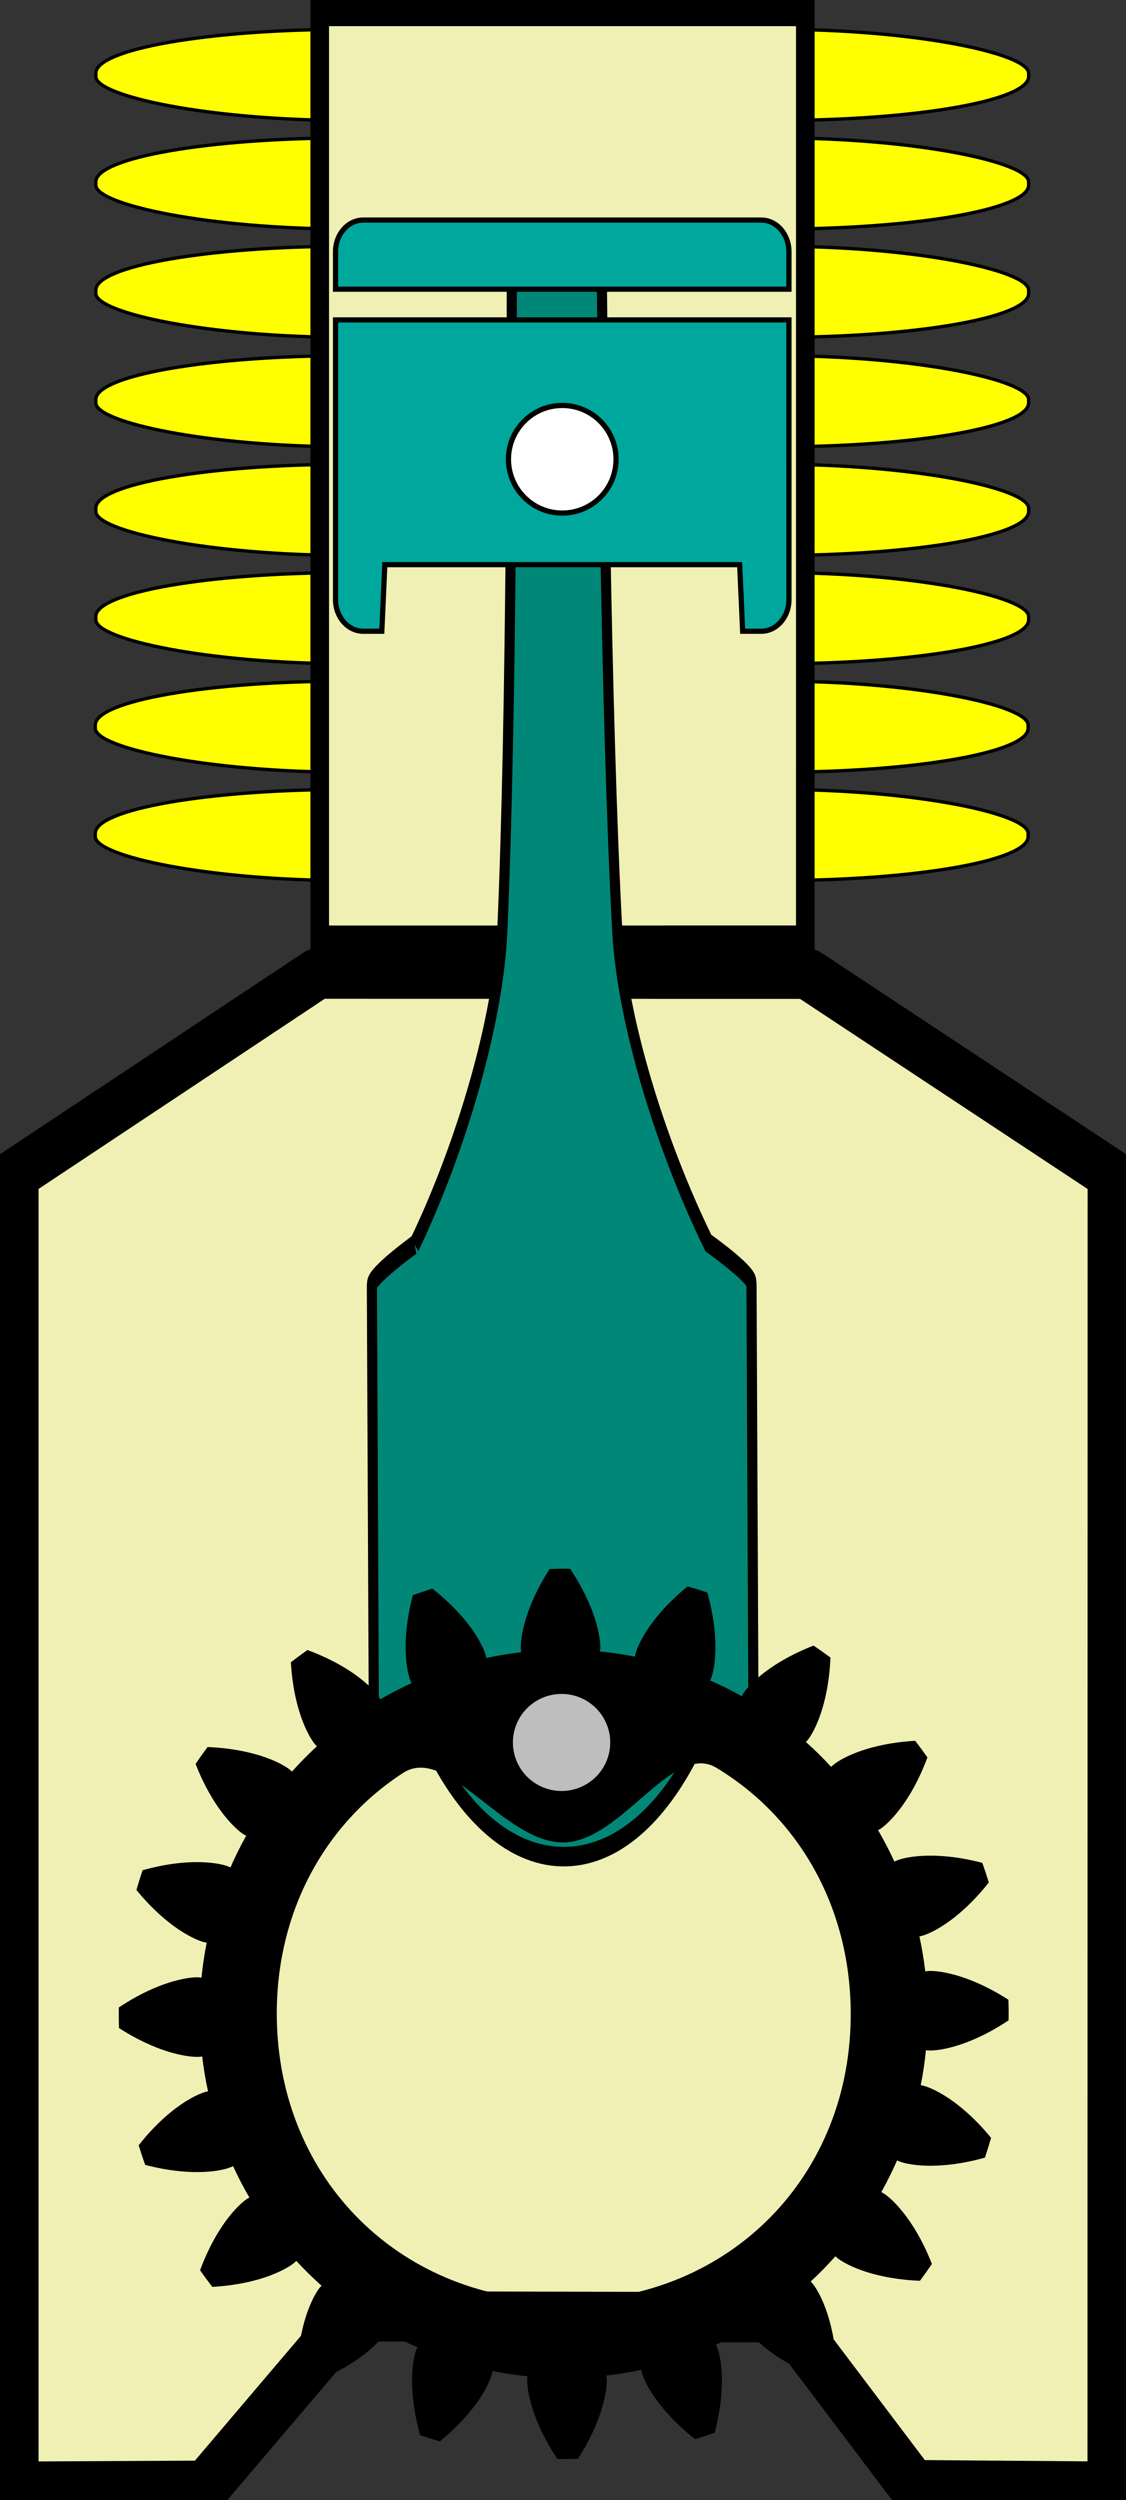 <?xml version="1.0" encoding="UTF-8" standalone="no"?>
<!-- Created with Inkscape (http://www.inkscape.org/) -->

<svg
   version="1.1"
   id="svg1"
   width="43.272"
   height="96.034"
   viewBox="0 -10 43.272 96.034"
   preserveAspectRatio="none"
   xml:space="preserve"
   sodipodi:docname="Compresseur_INSKAPE_X22H.svg"
   inkscape:version="1.3.2 (091e20ef0f, 2023-11-25)"
   xmlns:inkscape="http://www.inkscape.org/namespaces/inkscape"
   xmlns:sodipodi="http://sodipodi.sourceforge.net/DTD/sodipodi-0.dtd"
   xmlns="http://www.w3.org/2000/svg"
   xmlns:svg="http://www.w3.org/2000/svg">

  <rect x="0" y="-10" width="43.272" height="96.034" fill="#333333" stroke="none"/>

  <sodipodi:namedview
   pagecolor="#ffffff"
   bordercolor="#666666"
   borderopacity="1"
   objecttolerance="10"
   gridtolerance="10"
   guidetolerance="10"
   inkscape:pageopacity="0"
   inkscape:pageshadow="2"
   inkscape:window-width="1920"
   inkscape:window-height="1056"
   id="namedview3159"
   showgrid="false"
   inkscape:zoom="15.366457"
   inkscape:cx="20.499195"
   inkscape:cy="91.465456"
   inkscape:window-x="0"
   inkscape:window-y="0"
   inkscape:window-maximized="1"
   inkscape:current-layer="svg1"
   inkscape:showpageshadow="2"
   inkscape:pagecheckerboard="0"
   inkscape:deskcolor="#d1d1d1" />

  <defs
   id="defs1" />

  <path
   id="rect1"
   style="fill:#f0f0b4;fill-opacity:1;stroke:#000000;stroke-width:1.931;stroke-linejoin:round;stroke-miterlimit:3;stroke-dasharray:none;stroke-opacity:1;paint-order:markers fill stroke"
   d="m 12.19,27.399 18.844,0.004 11.728,7.749 c 0,0 -0.005,33.569 -0.005,50.366 v 0 l -7.7,-0.06 -4.869,-6.446 -16.719,-0.038 -5.531,6.507 -7.422,0.037 v 0 -50.366 z"
   sodipodi:nodetypes="ccccccccccccc" /><rect
   style="display:inline;fill:#ffff00;fill-opacity:1;stroke:#000000;stroke-width:0.128;stroke-linejoin:round;stroke-miterlimit:3;stroke-dasharray:none;stroke-opacity:1;paint-order:markers fill stroke"
   id="rect5-7-1-9"
   width="35.847"
   height="3.499"
   x="3.663"
   y="20.324"
   rx="9.686"
   ry="1.686" /><rect
   style="display:inline;fill:#ffff00;fill-opacity:1;stroke:#000000;stroke-width:0.128;stroke-linejoin:round;stroke-miterlimit:3;stroke-dasharray:none;stroke-opacity:1;paint-order:markers fill stroke"
   id="rect5-2-2-4"
   width="35.847"
   height="3.499"
   x="3.663"
   y="16.163"
   rx="9.686"
   ry="1.686" /><rect
   style="display:inline;fill:#ffff00;fill-opacity:1;stroke:#000000;stroke-width:0.128;stroke-linejoin:round;stroke-miterlimit:3;stroke-dasharray:none;stroke-opacity:1;paint-order:markers fill stroke"
   id="rect5-7-1"
   width="35.847"
   height="3.499"
   x="3.683"
   y="11.996"
   rx="9.686"
   ry="1.686" /><rect
   style="display:inline;fill:#ffff00;fill-opacity:1;stroke:#000000;stroke-width:0.128;stroke-linejoin:round;stroke-miterlimit:3;stroke-dasharray:none;stroke-opacity:1;paint-order:markers fill stroke"
   id="rect5-2-2"
   width="35.847"
   height="3.499"
   x="3.683"
   y="7.835"
   rx="9.686"
   ry="1.686" /><rect
   style="display:inline;fill:#ffff00;fill-opacity:1;stroke:#000000;stroke-width:0.128;stroke-linejoin:round;stroke-miterlimit:3;stroke-dasharray:none;stroke-opacity:1;paint-order:markers fill stroke"
   id="rect5-9"
   width="35.847"
   height="3.499"
   x="3.683"
   y="3.663"
   rx="9.686"
   ry="1.686" /><rect
   style="display:inline;fill:#ffff00;fill-opacity:1;stroke:#000000;stroke-width:0.128;stroke-linejoin:round;stroke-miterlimit:3;stroke-dasharray:none;stroke-opacity:1;paint-order:markers fill stroke"
   id="rect5-7"
   width="35.847"
   height="3.499"
   x="3.683"
   y="-0.541"
   rx="9.686"
   ry="1.686" /><rect
   style="display:inline;fill:#ffff00;fill-opacity:1;stroke:#000000;stroke-width:0.128;stroke-linejoin:round;stroke-miterlimit:3;stroke-dasharray:none;stroke-opacity:1;paint-order:markers fill stroke"
   id="rect5-2"
   width="35.847"
   height="3.499"
   x="3.683"
   y="-4.701"
   rx="9.686"
   ry="1.686" /><rect
   style="display:inline;fill:#ffff00;fill-opacity:1;stroke:#000000;stroke-width:0.128;stroke-linejoin:round;stroke-miterlimit:3;stroke-dasharray:none;stroke-opacity:1;paint-order:markers fill stroke"
   id="rect5"
   width="35.847"
   height="3.499"
   x="3.683"
   y="-8.873"
   rx="9.686"
   ry="1.686" /><g
   id="rect2"
   style="display:inline;stroke:#000000;stroke-opacity:1"
   transform="matrix(0.694,0,0,0.978,-11.573,-9.987)">

   <path
   style="display:inline;fill:#f0f0b4;fill-opacity:1;fill-rule:evenodd;stroke:#000000;stroke-width:1.029;stroke-opacity:1"
   d="M 34.381,0.5 34.381,36.851 61.269,36.85 61.27,0.5 Z"
   id="path1-7" />
   </g>

   <g
   class="bielle"
   stroke="none"
   stroke-width="1"
   fill="none"
   fill-rule="evenodd"
   id="g3"
   transform="matrix(-1,0.005,0.007,1.539,28.689,-2.875)"
   style="display:inline;stroke:#000000;stroke-opacity:1;stroke-width:0.436;stroke-dasharray:none">

   <path
   d="M 12.942,21.114 C 11.095,19.13 9.684,16.631 9.516,14.863 9.107,10.555 9.044,3.24 9.034,1.183 9.033,0.997 8.882,0.847 8.696,0.847 H 5.918 c -0.186,0 -0.337,0.15 -0.338,0.336 -0.01,2.057 -0.073,9.373 -0.481,13.68 -0.169,1.768 -1.604,4.267 -3.451,6.251 0,0 -1.647,0.612 -1.647,0.799 v 8.48 c 0,0.187 2.325,0.901 2.325,0.901 1.33,1.325 3.094,2.055 4.969,2.055 1.875,0 3.639,-0.73 4.968,-2.054 0,0 2.326,-0.715 2.326,-0.902 v -8.48 c 0,-0.187 -1.647,-0.799 -1.647,-0.799"
   id="Fill-1"
   fill="#018777"
   style="display:inline;stroke:#000000;stroke-opacity:1;stroke-width:0.39;stroke-dasharray:none"
   transform="scale(1,1.25)" />
  </g>

  <g
   class="piston"
   stroke="none"
   stroke-width="1"
   fill="none"
   fill-rule="evenodd"
   id="g4"
   style="display:inline;stroke:#000000;stroke-opacity:1;stroke-width:0.2;stroke-dasharray:none"
   transform="translate(12.312,-1.547)">

   <path
   d="M 16.944,0 H 1.646 c -0.585,0 -1.063,0.545 -1.063,1.211 v 1.444 h 17.424 V 1.211 C 18.007,0.545 17.529,0 16.944,0"
   id="Fill-3"
   fill="#00a79d"
   style="stroke:#000000;stroke-opacity:1;stroke-width:0.2;stroke-dasharray:none" />

   <path
   d="m 0.583,3.836 v 10.747 c 0,0.666 0.478,1.211 1.063,1.211 h 0.715 l 0.116,-2.557 h 13.636 l 0.115,2.557 h 0.716 c 0.584,0 1.063,-0.545 1.063,-1.211 V 3.836 Z"
   id="Fill-6"
   fill="#00a79d"
   style="stroke:#000000;stroke-opacity:1;stroke-width:0.2;stroke-dasharray:none" />

   <path
   d="m 11.363,9.188 c 0,1.142 -0.926,2.067 -2.067,2.067 -1.142,0 -2.068,-0.925 -2.068,-2.067 0,-1.142 0.926,-2.067 2.068,-2.067 1.141,0 2.067,0.925 2.067,2.067"
   id="Fill-8"
   fill="#fefefe"
   style="stroke:#000000;stroke-opacity:1;stroke-width:0.2;stroke-dasharray:none" />
  </g>

  <g
   class="pignon"
   stroke="none"
   stroke-width="1"
   fill="none"
   fill-rule="evenodd"
   id="g2"
   style="display:inline"
   transform="translate(3.112,-2.347)">

   <path
   id="path1"
   style="display:inline;fill:#000000;stroke-width:0.079;fill-opacity:1"
   d="m 18.404,52.606 c -0.132,0.001 -0.264,0.005 -0.396,0.011 -0.6,0.935 -0.884,1.731 -1.009,2.273 -0.125,0.541 -0.094,0.823 -0.094,0.823 l 0.012,0.099 c -0.45,0.053 -0.896,0.126 -1.338,0.222 l -0.023,-0.096 c 0,0 -0.063,-0.278 -0.357,-0.75 -0.294,-0.471 -0.822,-1.131 -1.694,-1.819 -0.253,0.078 -0.504,0.161 -0.752,0.251 -0.282,1.074 -0.305,1.921 -0.256,2.474 0.048,0.553 0.167,0.813 0.167,0.813 l 0.04,0.09 c -0.411,0.189 -0.814,0.398 -1.205,0.626 l -0.048,-0.084 c 0,0 -0.147,-0.246 -0.572,-0.603 -0.425,-0.357 -1.133,-0.823 -2.175,-1.209 -0.216,0.152 -0.429,0.309 -0.638,0.471 0.064,1.109 0.303,1.921 0.521,2.432 0.217,0.511 0.41,0.723 0.41,0.723 l 0.068,0.073 C 8.73,59.734 8.411,60.058 8.109,60.396 l -0.074,-0.065 c 0,0 -0.215,-0.191 -0.73,-0.399 -0.515,-0.208 -1.331,-0.433 -2.441,-0.478 -0.158,0.212 -0.311,0.429 -0.46,0.648 0.404,1.035 0.882,1.733 1.247,2.152 0.364,0.419 0.613,0.562 0.613,0.562 l 0.085,0.046 c -0.221,0.395 -0.423,0.801 -0.605,1.216 l -0.092,-0.039 c 0,0 -0.262,-0.114 -0.816,-0.152 -0.554,-0.039 -1.398,-0.002 -2.468,0.299 -0.085,0.25 -0.164,0.505 -0.237,0.759 0.704,0.859 1.372,1.374 1.848,1.66 0.476,0.286 0.756,0.344 0.756,0.344 l 0.096,0.021 c -0.089,0.444 -0.155,0.893 -0.2,1.344 l -0.098,-0.014 c 0,0 -0.282,-0.027 -0.821,0.109 -0.539,0.134 -1.332,0.432 -2.257,1.048 -0.005,0.264 -0.003,0.528 0.007,0.792 0.935,0.6 1.733,0.884 2.275,1.009 0.541,0.125 0.823,0.094 0.823,0.094 l 0.098,-0.012 c 0.053,0.45 0.127,0.896 0.224,1.338 l -0.096,0.023 c 0,0 -0.278,0.063 -0.75,0.357 -0.471,0.294 -1.131,0.821 -1.819,1.692 0.078,0.253 0.161,0.506 0.251,0.754 1.074,0.282 1.919,0.305 2.473,0.256 0.553,-0.048 0.813,-0.167 0.813,-0.167 l 0.092,-0.04 c 0.189,0.411 0.398,0.814 0.626,1.205 l -0.084,0.048 c 0,0 -0.246,0.147 -0.603,0.572 -0.357,0.425 -0.823,1.133 -1.209,2.175 0.152,0.216 0.309,0.429 0.471,0.638 1.109,-0.064 1.921,-0.303 2.432,-0.521 0.511,-0.217 0.723,-0.41 0.723,-0.41 l 0.073,-0.068 c 0.307,0.333 0.631,0.651 0.969,0.953 l -0.067,0.074 c 0,0 -0.189,0.215 -0.397,0.73 -0.208,0.515 -0.433,1.331 -0.478,2.441 0.212,0.158 0.427,0.311 0.646,0.46 1.035,-0.404 1.734,-0.882 2.154,-1.246 0.419,-0.364 0.562,-0.613 0.562,-0.613 l 0.046,-0.085 c 0.395,0.221 0.801,0.423 1.216,0.605 l -0.038,0.092 c 0,0 -0.114,0.262 -0.152,0.816 -0.039,0.554 -0.002,1.398 0.299,2.468 0.25,0.085 0.503,0.164 0.757,0.238 0.859,-0.704 1.376,-1.372 1.662,-1.848 0.286,-0.476 0.344,-0.756 0.344,-0.756 l 0.021,-0.096 c 0.444,0.089 0.891,0.153 1.342,0.199 l -0.01,0.1 c 0,0 -0.027,0.282 0.109,0.821 0.134,0.539 0.432,1.331 1.048,2.255 0.265,0.005 0.528,0.003 0.792,-0.007 0.6,-0.935 0.884,-1.732 1.009,-2.273 0.125,-0.541 0.094,-0.823 0.094,-0.823 l -0.015,-0.099 c 0.45,-0.053 0.898,-0.126 1.34,-0.222 l 0.023,0.096 c 0,0 0.063,0.279 0.357,0.75 0.294,0.471 0.821,1.131 1.692,1.819 0.253,-0.078 0.506,-0.161 0.754,-0.251 0.282,-1.074 0.305,-1.919 0.256,-2.473 -0.048,-0.553 -0.167,-0.815 -0.167,-0.815 l -0.04,-0.09 c 0.411,-0.19 0.814,-0.398 1.205,-0.626 l 0.048,0.084 c 0,0 0.147,0.246 0.572,0.603 0.425,0.357 1.131,0.823 2.173,1.209 0.216,-0.152 0.431,-0.309 0.64,-0.471 -0.064,-1.109 -0.305,-1.921 -0.522,-2.432 -0.217,-0.511 -0.41,-0.723 -0.41,-0.723 l -0.066,-0.073 c 0.333,-0.307 0.649,-0.631 0.951,-0.969 l 0.076,0.067 c 0,0 0.215,0.189 0.73,0.397 0.515,0.208 1.331,0.433 2.441,0.478 0.158,-0.212 0.311,-0.427 0.46,-0.646 -0.404,-1.035 -0.884,-1.734 -1.248,-2.153 -0.364,-0.419 -0.611,-0.562 -0.611,-0.562 l -0.085,-0.046 c 0.221,-0.395 0.423,-0.801 0.605,-1.216 l 0.09,0.039 c 0,0 0.262,0.114 0.816,0.152 0.554,0.039 1.4,0.002 2.47,-0.299 0.085,-0.25 0.164,-0.505 0.237,-0.759 -0.704,-0.86 -1.372,-1.374 -1.849,-1.66 -0.476,-0.286 -0.756,-0.344 -0.756,-0.344 l -0.098,-0.021 c 0.089,-0.444 0.155,-0.891 0.2,-1.342 l 0.1,0.01 c 0,0 0.282,0.027 0.821,-0.109 0.539,-0.134 1.331,-0.432 2.255,-1.048 0.005,-0.264 0.003,-0.528 -0.007,-0.792 -0.935,-0.6 -1.732,-0.884 -2.273,-1.009 -0.541,-0.125 -0.823,-0.094 -0.823,-0.094 l -0.099,0.012 C 32.392,67.617 32.317,67.171 32.221,66.728 l 0.098,-0.023 c 0,0 0.278,-0.063 0.75,-0.357 0.471,-0.294 1.131,-0.821 1.819,-1.692 -0.078,-0.253 -0.161,-0.506 -0.251,-0.754 -1.074,-0.282 -1.921,-0.305 -2.475,-0.256 -0.553,0.048 -0.813,0.167 -0.813,0.167 l -0.09,0.04 C 31.069,63.441 30.861,63.038 30.633,62.647 l 0.084,-0.048 c 0,0 0.244,-0.147 0.601,-0.572 0.357,-0.425 0.825,-1.133 1.211,-2.175 -0.152,-0.216 -0.309,-0.429 -0.471,-0.638 -1.109,0.064 -1.921,0.303 -2.432,0.521 -0.511,0.217 -0.723,0.412 -0.723,0.412 l -0.075,0.066 C 28.521,59.881 28.198,59.562 27.86,59.261 l 0.065,-0.074 c 0,0 0.189,-0.215 0.397,-0.73 0.208,-0.515 0.435,-1.331 0.48,-2.441 -0.212,-0.158 -0.429,-0.311 -0.648,-0.46 -1.035,0.404 -1.733,0.882 -2.152,1.246 -0.419,0.364 -0.562,0.613 -0.562,0.613 l -0.046,0.085 c -0.395,-0.221 -0.801,-0.423 -1.216,-0.605 l 0.039,-0.09 c 0,0 0.114,-0.264 0.152,-0.818 0.039,-0.554 0.002,-1.398 -0.299,-2.468 -0.25,-0.085 -0.505,-0.164 -0.759,-0.237 -0.859,0.704 -1.374,1.372 -1.66,1.848 -0.286,0.476 -0.344,0.756 -0.344,0.756 l -0.021,0.096 c -0.444,-0.089 -0.893,-0.153 -1.344,-0.199 l 0.014,-0.1 c 0,0 0.027,-0.282 -0.109,-0.821 -0.134,-0.539 -0.432,-1.331 -1.048,-2.255 -0.132,-0.002 -0.264,-0.005 -0.396,-0.004 z m 5.368,7.475 c 0.221,-0.009 0.438,0.044 0.651,0.173 3.117,1.878 5.122,5.277 5.158,9.352 0.055,6.302 -4.63,11.069 -10.932,11.124 -6.302,0.055 -11.069,-4.629 -11.124,-10.931 -0.035,-4.011 1.85,-7.401 4.85,-9.349 1.714,-1.113 3.876,2.688 6.167,2.668 1.949,-0.017 3.685,-2.983 5.23,-3.036 z" />

   <path
   id="path2"
   style="display:inline;fill:#bebebe;fill-rule:evenodd;stroke-width:0.96"
   d="m 20.339,59.278 a 1.87,1.864 0 0 1 -1.87,1.864 1.87,1.864 0 0 1 -1.87,-1.864 1.87,1.864 0 0 1 1.87,-1.864 1.87,1.864 0 0 1 1.87,1.864 z" />
  </g>


<style
    id="style1">

   .bielle{
    animation: rotatebielle 2.5s linear infinite;
   }
   @keyframes rotatebielle {
     0% {
      transform-origin: center;
      transform: translate(34%, 8%) rotate(0deg);
     }
     12.5% {
      transform-origin: left;
      transform: translate(14%, 12%) rotate(10.5deg);
     }
     25% {
      transform-origin: left;
      transform: translate(1%, 18%) rotate(16.5deg);
     }
     37.5% {
      transform-origin: left;
      transform: translate(17%, 24%) rotate(8.5deg);
     }
     50% {
      transform-origin: center;
      transform: translate(34%, 30%) rotate(0deg);
     }
     62.5% {
      transform-origin: right;
      transform: translate(54%, 20%) rotate(-10.5deg);
     }
     75% {
      transform-origin: right;
      transform: translate(58%, 12%) rotate(-12.5deg);
     }
     87.5% {
      transform-origin: right;
      transform: translate(51%, 9%) rotate(-10deg);
     }
     100% {
      transform-origin: center;
      transform: translate(34%, 8%) rotate(0deg);
     }
   }

   .piston{
    animation: translatepiston 2.5s linear infinite;
   }
   @keyframes translatepiston {
     0% {
      transform-origin: left;
      transform: translate(28.5%, 0%);
     }
     50% {
      transform-origin: left;
      transform: translate(28.5%, 17%);
     }
     100% {
      transform-origin: left;
      transform: translate(28.5%, 0%);
     }
   }

   .pignon{
    transform-box: fill-box;
    animation: rotatepignon 2.5s linear infinite;
   }
   @keyframes rotatepignon {
     0% {
      transform-origin: center;
      transform:  translate(10%, -40%) rotate(360deg);
     }
     50% {
      transform-origin: center;
      transform:  translate(10%, -40%) rotate(180deg);
     }
     100% {
      transform-origin: center;
      transform:  translate(10%, -40%) rotate(0deg);
     }
   }

</style>





</svg>
